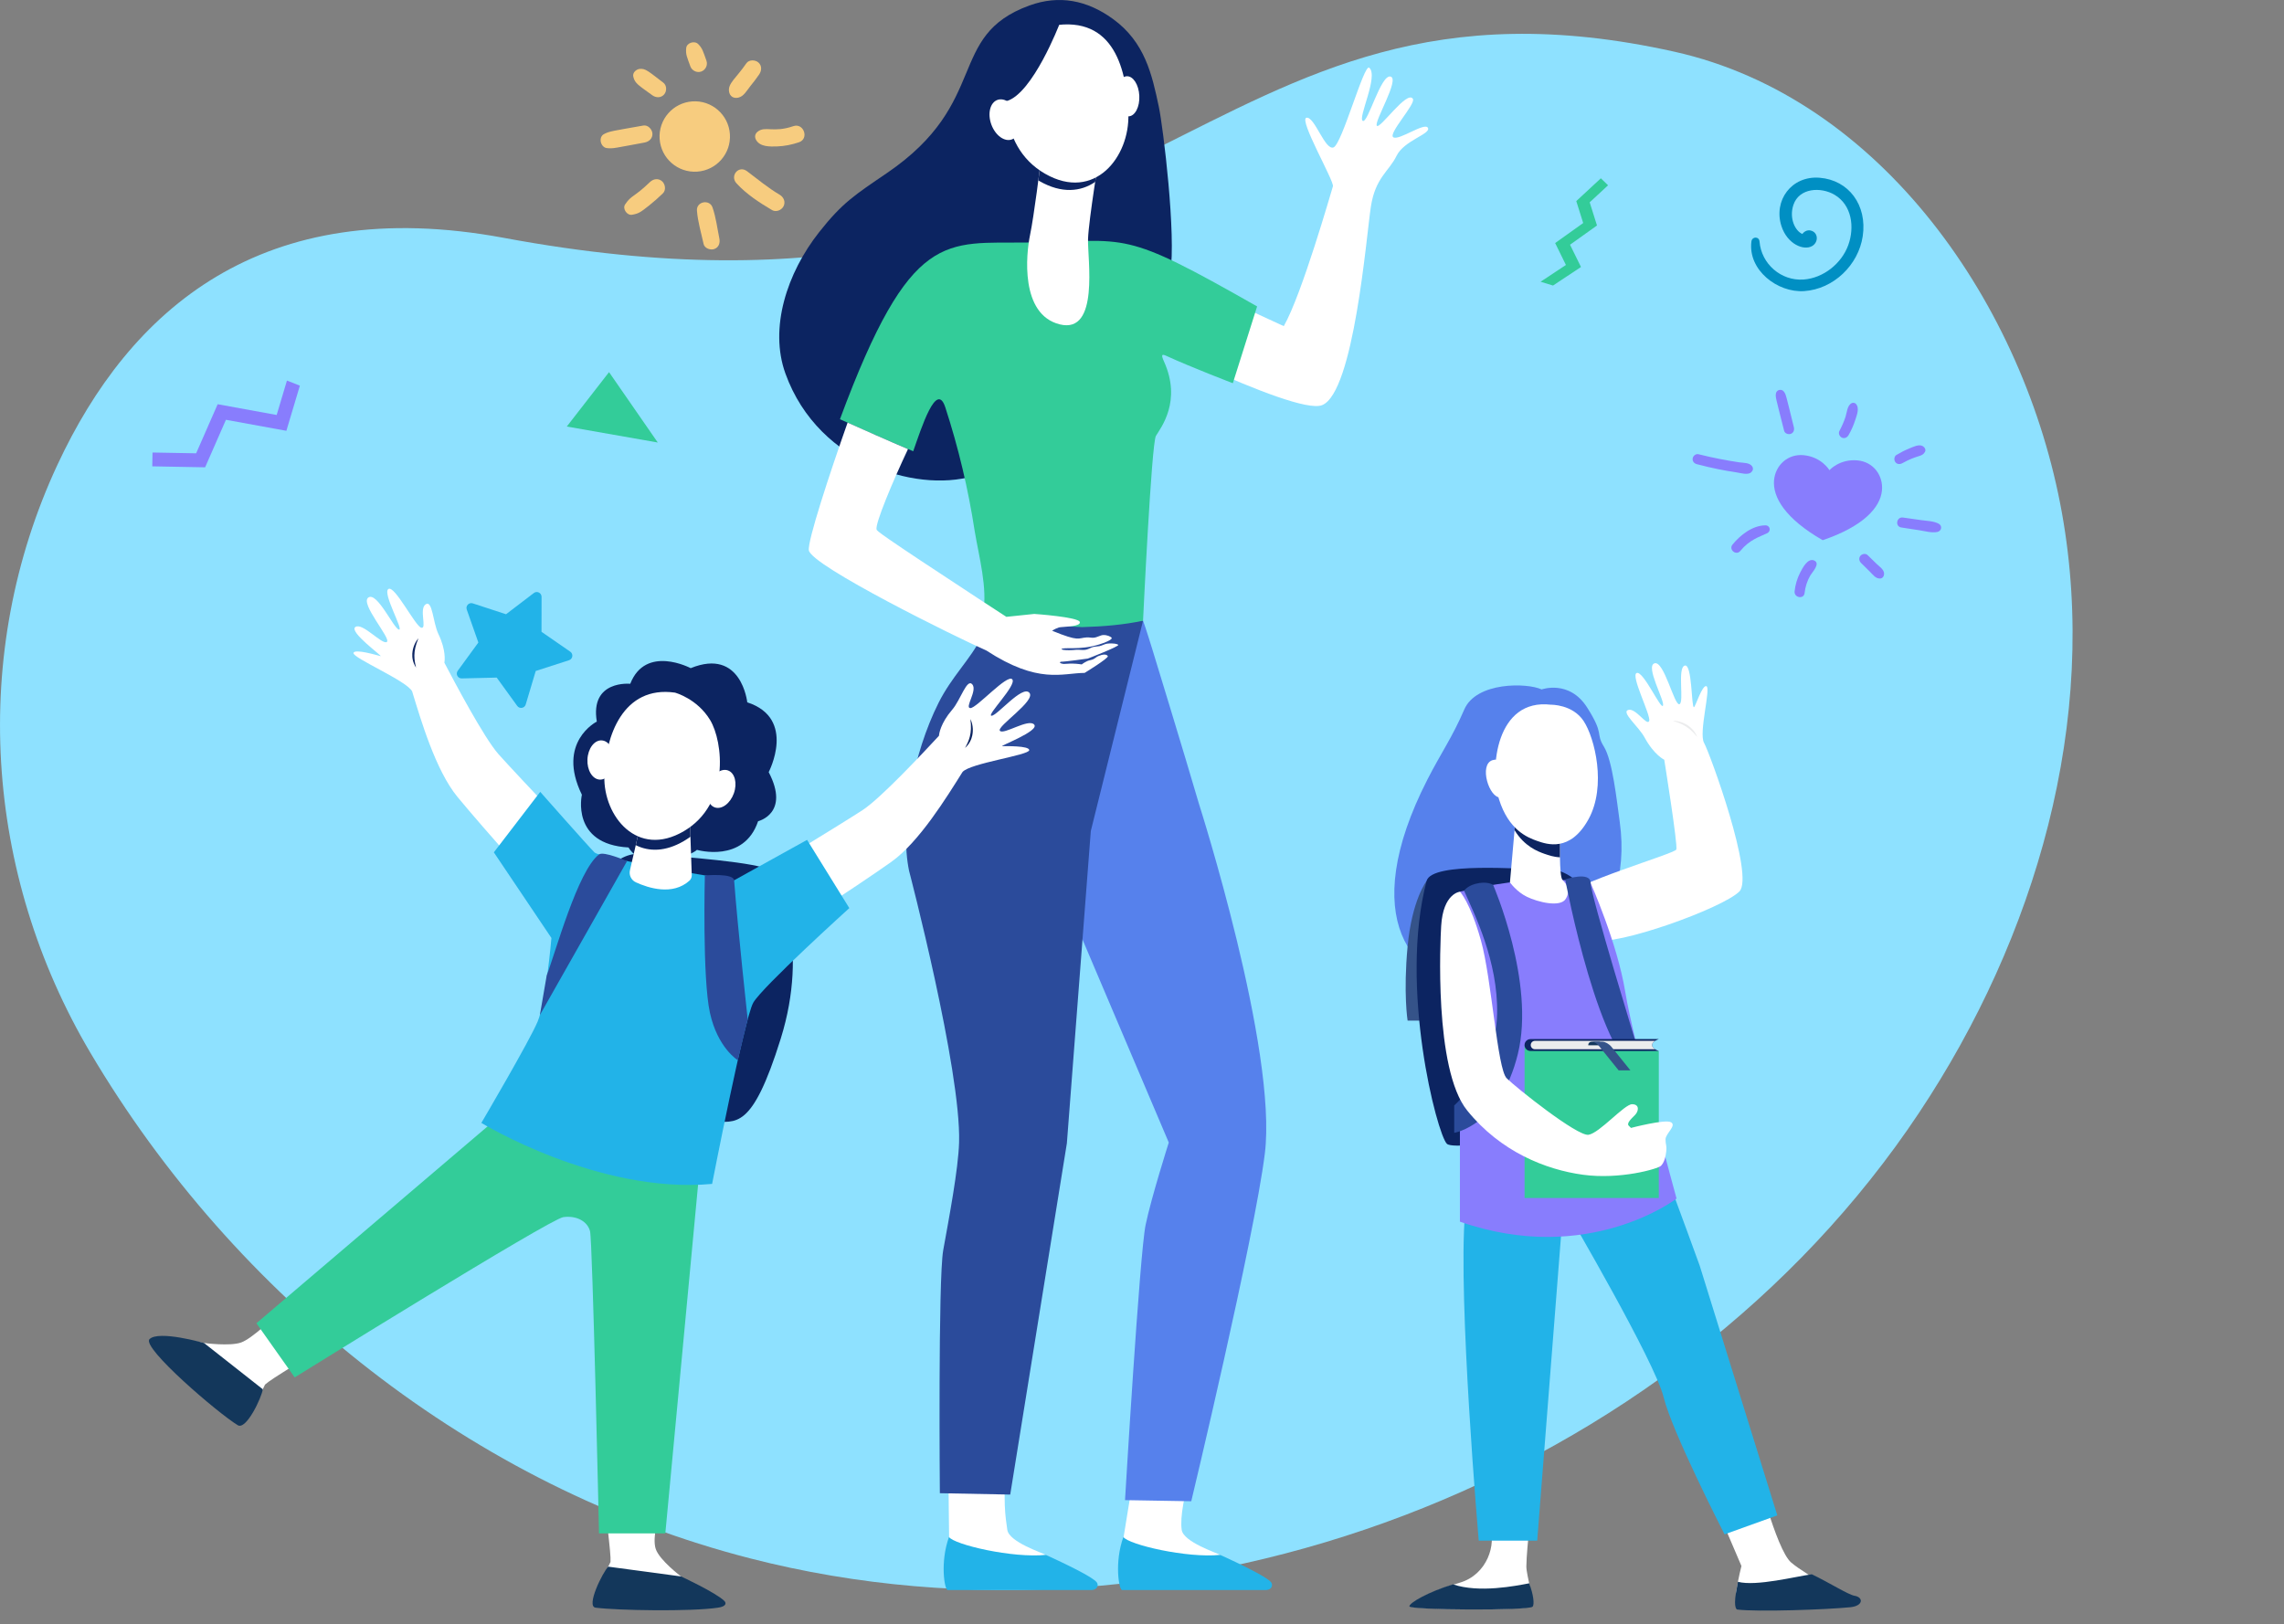 <svg xmlns="http://www.w3.org/2000/svg" width="187" height="133" viewBox="0 0 187 133" fill="none"><rect x="0" y="0" width="187" height="133" fill="#808080" stroke="none"/><g clip-path="url(#clip0_4101_23562)"><path d="M4.704 38.059C10.591 25.415 21.385 15.783 41.26 19.48C94.628 29.402 97.758 -4.538 137.089 4.234C154.047 8.018 165.781 25.044 168.821 42.018C171.86 58.992 166.689 76.758 157.11 91.144C137.019 121.33 96.714 136.691 61.41 127.618C38.751 121.798 19.219 106.185 7.399 86.212C-1.293 71.524 -2.499 53.523 4.704 38.059Z" fill="#8EE1FF"></path></g><path d="M96.75 125.282C96.605 124.243 96.931 122.456 97.744 119.659C96.133 119.663 94.779 118.95 93.132 118.975C92.683 121.604 91.986 125.922 91.986 125.922L91.912 129.335L103.375 129.421C103.375 129.421 103.279 129.47 99.9 127.335C99.65 127.177 96.89 126.286 96.75 125.282Z" fill="white"></path><path d="M91.857 130.212H103.69C104.128 130.173 104.234 129.816 104.083 129.596C103.77 129.143 101.462 128.054 99.91 127.333C97.189 127.619 92.405 126.498 91.975 125.868C91.229 127.956 91.613 130.158 91.857 130.212Z" fill="#22B3E8"></path><path d="M82.472 125.282C82.327 124.243 82.08 122.942 82.442 119.477C80.831 119.48 79.298 119.178 77.652 119.203C77.652 121.908 77.708 125.922 77.708 125.922L77.634 129.335L89.097 129.421C89.097 129.421 89.001 129.47 85.622 127.335C85.372 127.177 82.612 126.285 82.472 125.282L82.472 125.282Z" fill="white"></path><path d="M77.579 130.212H89.412C89.85 130.173 89.956 129.816 89.805 129.596C89.492 129.142 87.184 128.054 85.632 127.332C82.911 127.619 78.127 126.498 77.697 125.868C76.951 127.956 77.335 130.158 77.579 130.212Z" fill="#22B3E8"></path><path d="M90.801 26.294L95.112 21.744C95.112 21.744 99.728 24.283 105.108 26.708C106.587 24.133 109.001 15.665 109.131 15.261C109.261 14.856 106.304 9.769 106.965 9.642C107.627 9.514 108.486 12.358 109.185 12.07C109.884 11.782 111.683 5.183 112.103 5.544C112.891 6.218 111.158 9.648 111.573 9.898C111.988 10.147 113.041 6.095 113.842 6.268C114.644 6.441 112.489 9.957 112.725 10.295C112.961 10.633 115.214 7.334 115.68 8.098C115.932 8.513 113.602 10.971 114.081 11.246C114.561 11.521 116.661 9.973 116.912 10.474C117.163 10.976 114.952 11.498 114.338 12.767C113.724 14.036 112.608 14.53 112.238 16.929C111.868 19.326 110.855 32.15 108.241 33.18C105.959 34.079 90.801 26.293 90.801 26.293V26.294Z" fill="white"></path><path d="M93.586 50.83L90.089 52.78L82.982 63.648L95.693 93.566C95.693 93.566 94.261 98.065 93.795 100.313C93.307 102.664 92.11 122.85 92.11 122.85L97.533 122.942C97.533 122.942 102.684 101.452 103.556 94.477C104.615 86.007 98.165 65.836 98.165 65.836C96.963 61.72 94.37 53.254 94.37 53.254C94.37 53.254 93.735 51.191 93.586 50.83Z" fill="#5681EC"></path><path d="M81.416 46.748C81.416 46.748 81.777 49.305 80.331 52.221C79.45 53.998 77.927 55.392 76.837 57.569C74.773 61.69 73.653 67.544 74.427 71.306C74.427 71.306 78.693 87.599 78.524 93.553C78.461 95.749 77.708 99.705 77.226 102.379C76.8 104.743 76.95 122.283 76.95 122.283L82.711 122.395L87.349 93.626L89.309 68.054L93.586 50.831L81.416 46.748Z" fill="#2B4B9B"></path><path d="M94.877 8.742C94.318 6.101 93.741 3.451 91.117 1.549C88.993 0.009 86.712 -0.431 84.292 0.447C77.438 2.933 81.124 8.373 72.618 14.171C69.975 15.972 68.972 16.6 67.075 19.001C64.42 22.361 62.969 26.87 64.303 30.582C67.064 38.258 75.616 40.476 80.09 38.848C88.417 35.819 95.354 25.258 95.815 22.376C96.309 19.292 95.237 10.442 94.877 8.742Z" fill="#0C2461"></path><path d="M95.513 29.151C97.442 30.043 100.937 31.383 100.937 31.383L102.925 25.094C91.688 18.702 92.569 19.733 84.135 19.859C77.397 19.955 74.572 18.668 68.77 34.332C68.77 34.332 73.187 36.316 74.769 36.953C75.449 35.017 76.678 31.155 77.395 33.357C78.478 36.683 79.271 40.041 79.803 43.498C80.14 45.547 80.876 48.17 80.489 50.258C80.489 50.258 85.078 51.202 88.583 51.356C88.593 51.357 88.603 51.357 88.613 51.356C90.307 51.312 92.042 51.163 93.586 50.83C93.586 50.83 94.273 36.3 94.641 35.693C95.047 35.022 96.764 32.853 95.303 29.609C95.045 29.035 95.115 28.968 95.513 29.151Z" fill="#33CC99"></path><path d="M85.19 13.391C85.19 13.391 84.654 17.724 84.337 19.229C84.006 20.803 83.508 25.76 86.773 26.565C90.037 27.37 89.028 21.171 89.082 19.571C89.136 17.97 90.061 12.389 90.061 12.389L85.19 13.391Z" fill="white"></path><path d="M85.013 14.774C85.047 14.793 85.078 14.815 85.112 14.834C86.916 15.869 88.486 15.705 89.665 14.9C89.875 13.515 90.062 12.388 90.062 12.388L85.191 13.391C85.191 13.391 85.12 13.968 85.013 14.774Z" fill="#0C2461"></path><path d="M86.171 2.106C86.171 2.106 84.259 2.644 83.156 4.543C82.053 6.443 81.502 11.899 85.563 14.227C89.623 16.555 92.505 12.825 92.382 9.335C92.259 5.846 91.287 1.23 86.171 2.106Z" fill="white"></path><path d="M93.28 7.838C93.325 8.745 92.937 9.502 92.413 9.528C91.889 9.555 91.428 8.841 91.383 7.934C91.338 7.027 91.726 6.27 92.25 6.244C92.774 6.217 93.235 6.931 93.28 7.838Z" fill="white"></path><path d="M86.748 1.962C86.748 1.962 84.559 7.668 82.417 8.277C80.275 8.885 80.446 11.691 80.446 11.691C80.446 11.691 80.172 5.204 82.129 3.613C84.085 2.023 86.748 1.962 86.748 1.962Z" fill="#0C2461"></path><path d="M83.334 9.393C83.664 10.285 83.447 11.191 82.85 11.416C82.252 11.641 81.5 11.101 81.169 10.209C80.839 9.317 81.056 8.411 81.653 8.186C82.251 7.961 83.003 8.501 83.334 9.393Z" fill="white"></path><path d="M87.077 54.373C87.157 54.383 87.515 54.337 87.808 54.344C88.212 54.351 88.567 54.412 88.567 54.412C88.567 54.412 88.726 54.275 89.029 54.134C89.156 54.076 89.362 54.054 89.503 53.989C89.648 53.921 89.771 53.798 89.908 53.736C90.266 53.581 90.595 53.545 90.703 53.733C90.794 53.888 88.802 55.106 88.802 55.106C86.958 55.117 85.028 56.057 80.754 53.27C78.314 52.203 66.464 46.351 66.225 45.074C66.091 44.359 67.91 38.817 69.396 34.609C70.542 35.122 72.978 36.206 74.341 36.778C73.09 39.428 71.615 42.941 71.771 43.372C71.811 43.484 71.959 43.686 79.97 48.932C80.172 49.062 80.378 49.199 80.588 49.337C81.152 49.705 81.756 50.099 82.396 50.515L84.68 50.277C84.68 50.277 88.299 50.526 88.408 50.938C88.455 51.126 88.155 51.22 87.786 51.275H87.775C87.721 51.282 87.666 51.289 87.612 51.296H87.605C87.207 51.343 86.788 51.35 86.687 51.386C86.571 51.426 86.34 51.517 86.141 51.654C88.397 52.576 88.223 52.247 88.972 52.2C89.16 52.185 89.358 52.24 89.536 52.225C89.839 52.2 90.082 52.019 90.317 52.005C90.66 51.987 90.938 52.146 91 52.211C91.079 52.29 90.931 52.406 90.642 52.536C88.899 53.292 87.457 53.003 86.994 53.114C86.683 53.191 87.251 53.306 88.136 53.212C88.357 53.191 88.646 53.27 88.939 53.201C89.134 53.158 89.311 53.031 89.503 52.984C89.68 52.941 89.861 52.945 90.009 52.916C90.204 52.88 90.476 52.731 90.631 52.713C91.209 52.648 91.491 52.749 91.556 52.804C91.69 52.923 89.062 53.932 89.062 53.932C89.062 53.932 87.251 54.192 86.846 54.192C86.846 54.192 86.604 54.3 87.077 54.373H87.077Z" fill="white"></path><path d="M37.477 54.932L39.165 52.618L38.215 49.916C38.107 49.609 38.399 49.311 38.709 49.412L41.431 50.302L43.708 48.564C43.967 48.366 44.34 48.551 44.34 48.877L44.335 51.741L46.691 53.369C46.959 53.555 46.899 53.967 46.588 54.068L43.863 54.948L43.043 57.692C42.95 58.004 42.538 58.074 42.347 57.809L40.668 55.49L37.805 55.558C37.478 55.565 37.285 55.196 37.477 54.932Z" fill="#22B3E8"></path><path d="M54.007 11.379C53.896 9.791 55.095 8.414 56.683 8.303C58.272 8.193 59.649 9.392 59.759 10.98C59.87 12.569 58.671 13.946 57.083 14.056C55.494 14.166 54.117 12.968 54.007 11.379V11.379Z" fill="#F7CC7F"></path><path d="M58.896 19.521C58.723 18.685 58.619 17.789 58.334 16.983C58.089 16.29 57.007 16.502 57.062 17.246C57.129 18.158 57.413 19.082 57.605 19.975C57.682 20.337 58.16 20.505 58.477 20.394C58.864 20.258 58.97 19.885 58.896 19.521Z" fill="#F7CC7F"></path><path d="M63.836 15.949C62.881 15.386 62.048 14.688 61.166 14.022C60.477 13.501 59.735 14.397 60.301 15.015C61.115 15.904 62.183 16.598 63.214 17.206C63.541 17.398 63.994 17.21 64.154 16.889C64.332 16.528 64.164 16.142 63.837 15.949L63.836 15.949Z" fill="#F7CC7F"></path><path d="M62.026 10.788C61.81 10.961 61.766 11.211 61.9 11.453C62.223 12.039 63.044 12.01 63.626 11.991C64.234 11.97 64.842 11.846 65.417 11.65C66.266 11.36 65.806 10.041 64.953 10.332C63.285 10.902 62.654 10.284 62.026 10.788H62.026Z" fill="#F7CC7F"></path><path d="M61.108 5.182C60.269 6.409 59.583 6.824 59.69 7.5C59.752 7.895 60.064 8.083 60.446 7.997C60.897 7.895 61.142 7.417 61.412 7.081C61.671 6.76 61.925 6.437 62.157 6.094C62.367 5.784 62.396 5.381 62.089 5.113C61.831 4.889 61.321 4.87 61.108 5.182H61.108Z" fill="#F7CC7F"></path><path d="M57.839 4.969C57.571 4.225 57.512 3.954 57.164 3.608C56.862 3.308 56.223 3.5 56.181 3.942C56.132 4.459 56.24 4.651 56.522 5.433C56.65 5.787 57.055 5.985 57.413 5.86C57.767 5.735 57.968 5.325 57.839 4.969Z" fill="#F7CC7F"></path><path d="M54.307 6.77C53.098 5.85 52.852 5.592 52.377 5.642C52.098 5.671 51.785 5.939 51.846 6.252C51.959 6.833 52.297 6.99 53.409 7.802C53.708 8.019 54.117 8.03 54.375 7.735C54.605 7.47 54.603 6.994 54.308 6.77H54.307Z" fill="#F7CC7F"></path><path d="M49.449 10.982C48.972 11.235 49.164 12.059 49.68 12.127C50.175 12.192 50.366 12.112 52.768 11.674C53.139 11.606 53.444 11.335 53.416 10.929C53.392 10.584 53.044 10.213 52.671 10.281C50.177 10.73 49.927 10.729 49.449 10.982Z" fill="#F7CC7F"></path><path d="M53.211 14.911C51.895 16.185 51.702 15.96 51.182 16.739C50.945 17.095 51.337 17.663 51.751 17.587C52.282 17.489 52.424 17.4 53.117 16.851C53.519 16.532 53.904 16.191 54.273 15.835C54.547 15.571 54.473 15.076 54.204 14.842C53.897 14.574 53.485 14.646 53.211 14.911V14.911Z" fill="#F7CC7F"></path><path d="M127.152 23.383L129.442 21.866L128.545 20.041L130.752 18.466L130.154 16.569L131.659 15.174L131.068 14.601L129.056 16.468L129.622 18.265L127.326 19.904L128.208 21.699L126.134 23.073L127.152 23.383Z" fill="#33CC99"></path><path d="M149.785 38.502C149.785 38.502 150.625 37.562 152.091 37.704C153.399 37.83 154.199 38.956 154.083 40.166C153.947 41.567 152.559 43.105 149.232 44.238C146.182 42.49 145.114 40.714 145.249 39.313C145.366 38.103 146.367 37.151 147.675 37.277C149.141 37.419 149.785 38.503 149.785 38.503V38.502Z" fill="#887DFD"></path><path d="M138.923 38.012C140.173 38.34 141.195 38.541 142.208 38.691C142.542 38.741 143.107 38.925 143.381 38.673C143.524 38.541 143.569 38.363 143.457 38.192C143.252 37.878 142.733 37.912 142.396 37.862C141.37 37.71 140.216 37.489 139.063 37.198C138.846 37.143 138.622 37.327 138.586 37.535C138.546 37.771 138.707 37.955 138.923 38.012V38.012Z" fill="#887DFD"></path><path d="M155.661 43.196C156.151 43.277 156.642 43.349 157.133 43.422C157.602 43.492 158.145 43.658 158.614 43.564C158.96 43.495 159.055 43.064 158.728 42.888C158.305 42.661 157.746 42.661 157.275 42.592C156.784 42.52 156.293 42.446 155.8 42.382C155.274 42.313 155.135 43.108 155.661 43.196L155.661 43.196Z" fill="#887DFD"></path><path d="M142.485 45.119C143.257 44.178 144.055 43.973 144.688 43.664C145.026 43.498 144.925 43.019 144.541 43.022C143.488 43.028 142.476 43.817 141.846 44.601C141.515 45.013 142.148 45.529 142.485 45.119Z" fill="#887DFD"></path><path d="M147.748 48.566C147.806 48.057 147.958 47.573 148.216 47.128C148.375 46.856 149.082 46.138 148.528 45.899C148.007 45.674 147.579 46.522 147.393 46.879C147.143 47.358 146.987 47.89 146.931 48.426C146.877 48.955 147.689 49.098 147.748 48.566V48.566Z" fill="#887DFD"></path><path d="M152.379 46.11C152.622 46.349 152.864 46.589 153.107 46.828C153.349 47.068 153.566 47.395 153.937 47.376C154.145 47.366 154.255 47.175 154.259 46.989C154.268 46.651 153.862 46.389 153.64 46.172C153.396 45.934 153.152 45.696 152.908 45.458C152.746 45.3 152.452 45.355 152.318 45.519C152.164 45.709 152.217 45.95 152.379 46.11V46.11Z" fill="#887DFD"></path><path d="M146.869 34.981C146.209 32.316 146.231 32.306 146.052 32.068C145.869 31.823 145.452 31.907 145.403 32.219C145.355 32.528 145.368 32.478 146.074 35.28C146.13 35.503 146.423 35.602 146.621 35.528C146.856 35.44 146.924 35.205 146.869 34.981Z" fill="#887DFD"></path><path d="M151.348 35.635C151.574 35.243 151.757 34.832 151.895 34.401C152.024 34.001 152.275 33.404 151.937 33.061C151.865 32.987 151.711 32.965 151.619 33.009C151.234 33.192 151.222 33.762 151.102 34.131C150.971 34.533 150.796 34.922 150.599 35.295C150.495 35.492 150.61 35.752 150.804 35.84C151.022 35.939 151.236 35.828 151.348 35.635L151.348 35.635Z" fill="#887DFD"></path><path d="M157.603 37.008C157.705 36.829 157.579 36.625 157.425 36.535C157.107 36.349 156.613 36.609 156.304 36.734C155.943 36.879 155.6 37.058 155.267 37.259C155.076 37.375 155.052 37.668 155.176 37.838C155.32 38.037 155.559 38.039 155.755 37.93C157.038 37.216 157.35 37.452 157.603 37.008H157.603Z" fill="#887DFD"></path><path d="M18.498 34.378L16.794 38.269L12.467 38.19L12.488 37.058L16.059 37.123L17.821 33.103L22.652 33.984L23.493 31.167L24.552 31.582L23.447 35.28L18.498 34.378Z" fill="#887DFD"></path><path d="M143.395 19.776C143.097 22.123 145.541 23.986 147.715 23.839C150.119 23.677 152.158 21.706 152.509 19.344C152.89 16.788 151.354 14.743 148.977 14.556C146.664 14.373 145.184 16.433 145.852 18.51C146.331 20 147.691 20.555 148.376 20.144C148.91 19.824 148.878 19.016 148.231 18.874C147.972 18.816 147.705 18.961 147.568 19.16C147.002 18.935 146.463 17.905 146.829 16.793C147.295 15.372 149.092 15.291 150.207 15.953C151.627 16.797 151.85 18.613 151.329 20.06C150.783 21.58 149.29 22.776 147.666 22.892C145.825 23.022 144.206 21.612 144.059 19.778C144.024 19.346 143.448 19.356 143.395 19.776V19.776Z" fill="#008FC3"></path><path d="M49.728 124.96C49.728 124.96 49.984 127.168 49.984 127.542V127.917L49.8 128.298L49.727 128.449L51.048 130.301C51.048 130.301 56.35 130.38 56.468 130.38C56.586 130.38 55.758 129.099 55.758 129.099C55.758 129.099 54.004 127.779 53.689 126.852C53.374 125.926 53.957 123.995 53.957 123.995L49.728 124.96Z" fill="white"></path><path d="M24.173 111.752C24.173 111.752 22.284 112.924 21.991 113.157L21.698 113.389L21.514 113.77L21.44 113.921L19.168 114.038C19.168 114.038 15.81 109.935 15.737 109.842C15.663 109.75 16.703 109.981 16.703 109.981C16.703 109.981 18.822 110.268 19.744 109.939C20.666 109.61 22.53 107.774 22.53 107.774L24.173 111.752Z" fill="white"></path><path d="M41.332 91.041L20.993 108.365L24.127 112.8C24.127 112.8 45.028 99.821 46.122 99.674C47.216 99.526 48.102 100.028 48.309 100.827C48.516 101.625 49.043 125.575 49.043 125.575H54.473L57.305 95.422L41.332 91.041H41.332Z" fill="#33CC99"></path><path d="M70.636 66.332C72.141 65.346 75.676 61.552 76.873 60.261C76.886 60.109 77 59.232 77.963 58.117C78.643 57.329 79.158 55.532 79.604 56.042C80.05 56.551 78.944 57.979 79.45 57.988C79.957 57.997 82.472 55.17 82.877 55.632C83.281 56.093 80.727 58.607 81.18 58.615C81.633 58.623 83.707 56.078 84.278 56.731C84.85 57.383 81.561 59.499 81.867 59.849C82.174 60.199 84.212 58.812 84.672 59.337C85.132 59.863 81.797 61.1 82.064 61.105C82.331 61.11 84.255 61.058 84.269 61.428C84.285 61.847 79.401 62.499 78.803 63.224C77.527 65.256 75.256 68.967 72.956 70.595C70.141 72.588 63.636 76.814 63.636 76.814L60.406 72.64C60.406 72.64 68.851 67.502 70.636 66.333L70.636 66.332Z" fill="white"></path><path d="M79.45 58.886C79.575 59.133 79.629 59.401 79.646 59.671C79.637 59.715 79.756 60.588 79.011 61.251C79.301 60.711 79.621 60.111 79.45 58.886Z" fill="#0C2461"></path><path d="M40.817 61.766C39.623 60.42 37.203 55.834 36.384 54.275C36.412 54.125 36.531 53.248 35.893 51.92C35.443 50.982 35.415 49.113 34.852 49.488C34.288 49.863 34.983 51.53 34.491 51.407C34 51.283 32.311 47.897 31.8 48.236C31.29 48.576 33.098 51.67 32.658 51.559C32.218 51.449 30.883 48.45 30.161 48.931C29.438 49.411 32.059 52.313 31.672 52.571C31.285 52.829 29.68 50.957 29.099 51.344C28.517 51.73 31.412 53.797 31.154 53.732C30.895 53.667 29.052 53.113 28.941 53.467C28.816 53.867 33.359 55.773 33.747 56.629C34.447 58.924 35.669 63.1 37.464 65.273C39.659 67.933 44.832 73.713 44.832 73.713L49.042 70.529C49.042 70.529 42.234 63.362 40.817 61.766Z" fill="white"></path><path d="M34.258 52.274C34.072 52.479 33.95 52.724 33.863 52.98C33.861 53.025 33.518 53.836 34.063 54.67C33.924 54.074 33.772 53.411 34.258 52.274Z" fill="#0C2461"></path><path d="M49.807 71.273C50.42 70.358 51.475 69.84 52.573 69.915C55.803 70.134 62.352 70.652 62.973 71.273C63.801 72.101 66.284 77.501 63.919 85.069C61.554 92.637 60.253 91.849 58.322 91.849C56.39 91.849 47.285 87.552 47.285 87.552L49.807 71.273Z" fill="#0C2461"></path><path d="M44.23 64.848L40.433 69.801L45.147 76.814C45.147 76.814 44.703 82.024 44.023 83.65C43.343 85.276 39.411 91.957 39.411 91.957C39.411 91.957 48.961 97.811 58.303 96.954C58.303 96.954 60.934 83.414 61.673 82.113C62.412 80.812 69.537 74.367 69.537 74.367L66.078 68.779L60.106 72.091C60.106 72.091 49.191 70.327 48.665 69.801C48.139 69.276 44.23 64.848 44.23 64.848V64.848Z" fill="#22B3E8"></path><path d="M56.549 54.717C56.549 54.717 52.864 52.766 51.602 55.998C51.602 55.998 48.291 55.663 48.863 59.093C48.863 59.093 45.532 60.768 47.641 65.084C47.641 65.084 46.715 69.144 51.464 69.401C51.464 69.401 52.174 70.84 54.342 70.504C56.51 70.169 57.062 69.598 57.062 69.598C57.062 69.598 60.905 70.721 62.068 67.252C62.068 67.252 64.709 66.622 62.935 63.232C62.935 63.232 65.241 58.837 61.181 57.516C61.181 57.516 60.708 53.023 56.549 54.718L56.549 54.717Z" fill="#0C2461"></path><path d="M58.036 64.239C57.737 65.074 57.952 65.916 58.517 66.118C59.081 66.321 59.782 65.807 60.082 64.972C60.381 64.136 60.166 63.294 59.601 63.092C59.036 62.89 58.336 63.403 58.036 64.239Z" fill="white"></path><path d="M48.096 62.187C48.054 63.074 48.506 63.816 49.105 63.844C49.705 63.872 50.225 63.176 50.267 62.29C50.309 61.403 49.857 60.661 49.257 60.633C48.658 60.604 48.138 61.3 48.096 62.187V62.187Z" fill="white"></path><path d="M52.309 68.061C52.309 68.118 51.831 70.176 51.577 71.264C51.482 71.67 51.687 72.085 52.066 72.258C53.08 72.721 55.073 73.366 56.45 72.118C56.575 72.005 56.642 71.84 56.637 71.671L56.468 66.76L52.309 68.061Z" fill="white"></path><path d="M52.055 69.213C53.127 69.753 54.476 69.764 55.989 68.877C56.18 68.765 56.36 68.645 56.53 68.52L56.469 66.76L52.311 68.061C52.311 68.088 52.199 68.585 52.055 69.213Z" fill="#0C2461"></path><path d="M55.259 56.721C55.259 56.721 57.074 57.2 58.141 58.966C59.207 60.732 59.796 65.837 55.987 68.069C52.179 70.302 49.408 66.844 49.48 63.573C49.552 60.302 51.006 56.121 55.259 56.721Z" fill="white"></path><path d="M49.046 69.972C47.293 71.298 45.458 78.092 44.763 79.866L44.203 83.124L51.338 70.521C51.338 70.521 49.424 69.686 49.046 69.972Z" fill="#2B4B9B"></path><path d="M57.709 71.691C57.709 71.691 57.495 80.063 58.125 82.941C58.756 85.818 60.406 86.824 60.406 86.824L61.218 83.476C61.218 83.476 60.406 76.082 60.106 72.091C60.06 71.485 57.709 71.691 57.709 71.691Z" fill="#2B4B9B"></path><path d="M48.763 131.657C47.953 131.555 49.352 128.748 49.801 128.298L55.76 129.099C55.76 129.099 58.627 130.43 59.307 131.109C59.468 131.271 59.49 131.553 58.79 131.657C56.541 131.992 50.559 131.885 48.763 131.657Z" fill="#13375B"></path><path d="M19.47 116.716C20.17 117.136 21.442 114.402 21.515 113.77L16.704 109.982C16.704 109.982 12.992 108.917 12.243 109.666C11.563 110.346 17.882 115.762 19.47 116.716Z" fill="#13375B"></path><path d="M49.864 30.475L46.405 34.93L53.855 36.239L49.864 30.475Z" fill="#33CC99"></path><path d="M126.221 56.46C126.221 56.46 128.478 55.642 129.937 57.928C131.395 60.214 130.607 59.998 131.316 61.141C132.026 62.284 132.367 65.533 132.612 67.29C135.113 85.206 105.192 86.658 116.877 63.821C117.972 61.679 118.9 60.392 119.885 58.105C120.87 55.819 125.039 55.908 126.221 56.46Z" fill="#5681EC"></path><path d="M119.82 73.196L116.803 72.142C116.803 72.142 115.605 73.673 115.246 77.502C114.887 81.331 115.246 83.582 115.246 83.582H118.659L119.82 73.196H119.82Z" fill="#355389"></path><path d="M125.864 71.141C124.841 71.247 117.226 70.523 116.801 72.143C114.52 80.847 117.657 92.864 118.459 93.666C119.26 94.468 132.347 91.857 132.347 91.857C132.347 91.857 134.4 70.261 125.864 71.141Z" fill="#0C2461"></path><path d="M136.259 62.218C136.259 62.218 135.418 61.818 134.653 60.401C134.163 59.492 132.705 58.328 133.312 58.139C133.918 57.951 134.849 59.487 135.023 59.047C135.197 58.607 133.46 55.281 134.01 55.111C134.561 54.94 136 58.175 136.156 57.782C136.312 57.388 134.686 54.561 135.463 54.32C136.241 54.078 137.081 57.799 137.498 57.67C137.915 57.54 137.308 54.701 137.934 54.507C138.559 54.313 138.471 58.018 138.696 57.911C138.818 57.853 139.373 56.059 139.713 56.194C140.097 56.346 139.06 60.029 139.52 60.841C139.981 61.653 143.668 71.746 142.408 73.007C141.034 74.381 132.293 77.531 130.463 76.989C128.634 76.448 127.586 74.64 128.026 73.528C128.466 72.417 137.108 69.919 137.246 69.57C137.384 69.222 136.259 62.218 136.259 62.218Z" fill="white"></path><path d="M136.96 59.03C137.224 59.019 137.484 59.078 137.735 59.17C137.771 59.196 138.6 59.438 138.957 60.354C138.563 59.885 138.125 59.367 136.96 59.03Z" fill="#EBECED"></path><path d="M143.702 119.985C143.702 119.985 145.393 126.881 146.653 127.963C147.913 129.046 152.022 131.117 150.947 131.339C149.872 131.562 141.914 131.747 142.132 130.42C142.35 129.093 142.579 128.246 142.579 128.246L140.475 123.321L143.702 119.985Z" fill="white"></path><path d="M151.482 131.622C149.541 131.815 143.875 132.019 142.224 131.808C142.224 131.808 141.914 131.747 142.132 130.42C142.186 130.096 142.24 129.8 142.291 129.538C143.788 129.932 147.049 129.094 148.341 128.923C149.745 129.595 151.326 130.598 151.837 130.682C152.575 130.803 152.575 131.514 151.482 131.622Z" fill="#13375B"></path><path d="M125.147 125.766C125.147 125.766 124.969 127.51 124.969 128.279C124.969 129.048 125.685 131.216 125.354 131.548C125.022 131.879 115.543 131.838 115.543 131.526C115.543 131.214 117.218 130.268 119.495 129.618C121.771 128.967 122.545 126.446 121.954 124.998L125.147 125.766L125.147 125.766Z" fill="white"></path><path d="M115.392 131.548C115.392 131.257 116.946 130.363 118.959 129.748C121.105 130.473 124.084 129.875 125.2 129.662C125.542 130.556 125.651 131.403 125.475 131.579C125.144 131.911 115.392 131.86 115.392 131.548H115.392Z" fill="#13375B"></path><path d="M135.436 96.617L137.136 98.125C137.136 98.125 139.05 103.306 139.161 103.648C139.316 104.123 145.515 124.099 145.515 124.099L141.196 125.653C141.196 125.653 136.914 117.311 136.205 114.414C135.495 111.517 128.4 99.396 128.4 99.396L135.436 96.617Z" fill="#22B3E8"></path><path d="M127.927 99.691L125.858 126.167H121.069C121.069 126.167 119.354 106.353 119.945 99.395L127.927 99.691Z" fill="#22B3E8"></path><path d="M119.529 73.025C119.529 73.025 122.574 72.227 126.033 72.035C127.824 71.935 130.231 72.315 130.231 72.315C130.231 72.315 132.418 77.223 133.068 81.244C133.719 85.264 137.267 98.154 137.267 98.154C137.267 98.154 130.053 103.712 119.529 100.046L119.529 73.025Z" fill="#887DFD"></path><path d="M127.73 68.63C127.73 68.63 127.635 71.769 127.93 72.064C128.225 72.359 128.636 72.848 128.203 73.597C127.769 74.346 125.887 73.868 125.01 73.439C124.168 73.028 123.625 72.262 123.625 72.262L124.064 67.29L127.73 68.63Z" fill="white"></path><path d="M126.477 69.931C125.872 69.719 124.816 69.311 124.001 67.986L124.062 67.29L127.728 68.63C127.728 68.63 127.705 69.396 127.717 70.207C127.203 70.185 126.765 70.031 126.477 69.931Z" fill="#0C2461"></path><path d="M123.417 63.74C123.417 63.74 123.328 61.894 122.194 62.253C121.061 62.611 121.925 65.397 122.864 65.305C123.804 65.213 123.417 63.74 123.417 63.74Z" fill="white"></path><path d="M126.981 57.711C126.981 57.711 128.754 57.672 129.661 59.051C130.567 60.431 131.553 64.373 130.055 67.093C128.557 69.812 126.646 69.142 125.857 68.867C125.069 68.591 123.512 67.98 122.723 65.437C121.935 62.894 122.507 57.179 126.981 57.711Z" fill="white"></path><path d="M119.868 72.942C120.677 74.767 122.666 78.699 122.575 83.035C122.479 87.577 119.063 90.525 119.063 90.525V92.77C119.063 92.77 122.833 92.176 124.274 86.307C125.715 80.439 122.248 72.467 122.248 72.467C122.248 72.467 121.753 72.114 120.772 72.388C120.118 72.57 119.868 72.942 119.868 72.942Z" fill="#2B4B9B"></path><path d="M128.151 72.018C128.151 72.018 130.984 87.265 134.658 88.253L134.018 85.654C134.018 85.654 130.233 73.318 130.233 72.316C130.233 71.313 128.151 72.018 128.151 72.018Z" fill="#2B4B9B"></path><path d="M135.813 98.107H124.822V85.582L135.813 86.07V98.107Z" fill="#33CC99"></path><path d="M135.812 85.094H125.309C125.04 85.094 124.821 85.312 124.821 85.582C124.821 85.852 125.04 86.07 125.309 86.07H135.812L135.803 86.067C135.078 85.795 135.082 85.364 135.812 85.094Z" fill="#0C2461"></path><path d="M135.512 85.238H125.671C125.481 85.238 125.327 85.392 125.327 85.582C125.327 85.772 125.481 85.926 125.671 85.926H135.512C135.178 85.713 135.179 85.451 135.512 85.238Z" fill="#EBECED"></path><path d="M130.997 85.308H130.305C130.156 85.308 130.035 85.429 130.035 85.578V85.602H130.997V85.308Z" fill="#13375B"></path><path d="M130.333 85.309C130.498 85.309 130.745 85.449 130.885 85.622L132.526 87.658L133.49 87.657L131.929 85.721C131.745 85.493 131.419 85.309 131.201 85.309L130.333 85.309Z" fill="#355389"></path><path d="M119.531 73.025C119.531 73.025 120.36 73.856 121.247 77.005C122.134 80.156 122.586 87.531 123.355 88.299C124.123 89.068 129.149 93.069 130.056 92.931C130.962 92.793 132.992 90.428 133.623 90.428C134.253 90.428 134.175 90.999 133.86 91.315C133.544 91.63 133.16 91.995 133.347 92.182L133.534 92.369C133.534 92.369 136.343 91.63 136.816 91.906C137.289 92.182 136.363 92.832 136.363 93.305C136.363 93.778 136.478 93.77 136.422 94.291C136.365 94.812 136.234 95.227 135.988 95.473C135.742 95.72 132.638 96.617 129.602 96.203C126.567 95.789 122.862 94.33 120.123 90.94C117.383 87.55 117.932 76.896 117.994 75.833C118.152 73.143 119.531 73.025 119.531 73.025H119.531Z" fill="white"></path><defs><clipPath id="clip0_4101_23562"><rect width="127.44" height="169.689" fill="white" transform="matrix(0 -1 1 0 0 130.21)"></rect></clipPath></defs></svg>